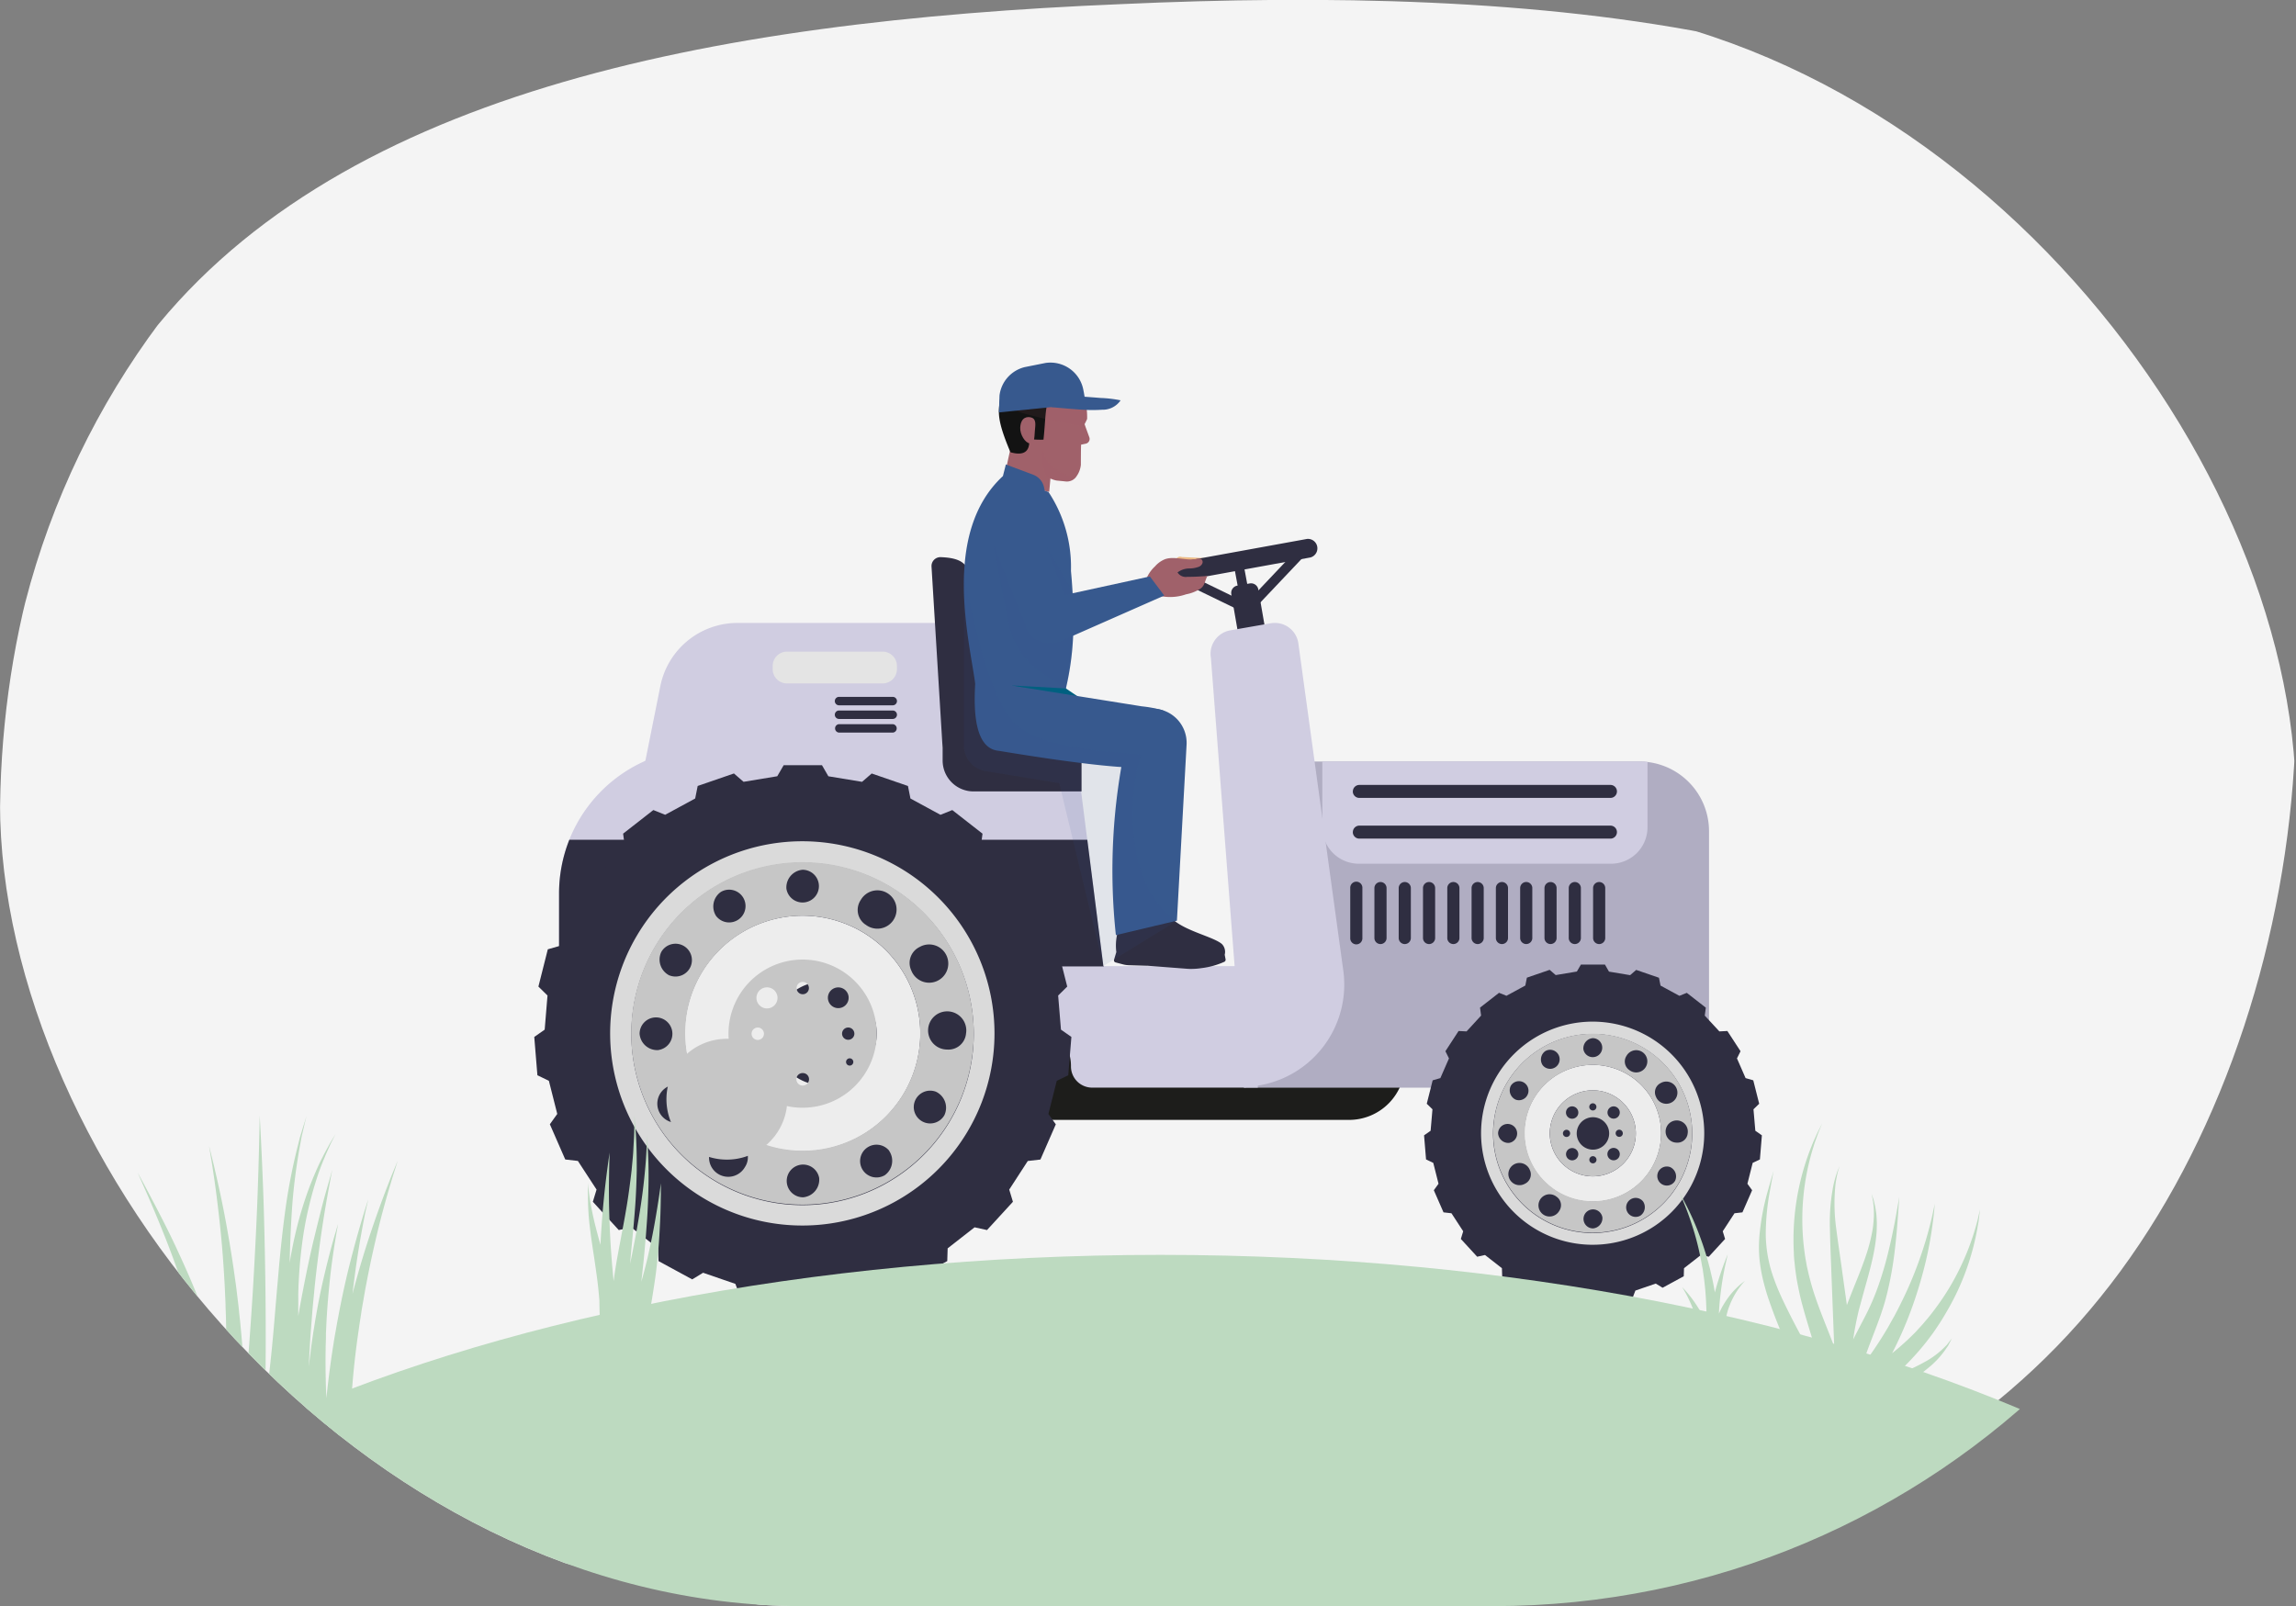 <svg xmlns="http://www.w3.org/2000/svg" xmlns:xlink="http://www.w3.org/1999/xlink" width="293" height="205" viewBox="0 0 293 205">
  <rect x="0" y="0" width="293" height="205" fill="#808080" stroke="none"/>
  <defs>
    <clipPath id="clip-path">
      <rect id="Rectangle_143031" data-name="Rectangle 143031" width="293" height="205" rx="102.5" transform="translate(0 -0.178)" fill="#fff"/>
    </clipPath>
  </defs>
  <g id="Add_Farms" data-name="Add Farms" transform="translate(0 0.178)" clip-path="url(#clip-path)">
    <path id="Path_99040" data-name="Path 99040" d="M277.132,35.6c25.181,33.321,19.1,95.173-9.119,130.019-28.218,35.071-78.58,43.134-127.859,42.479s-97.472-9.8-121.782-42.467S-6.157,76.775,17.938,44.324,90.649,2.725,142.976.549C195.51-1.847,251.95,2.51,277.132,35.6Z" transform="translate(-0.001 -0.197)" fill="#f4f4f4"/>
    <path id="Path_99041" data-name="Path 99041" d="M189.517,224.029h54.772A7.12,7.12,0,0,0,251.4,216.9v-3.863H189.517Z" transform="translate(-72.121 -81.268)" fill="#1d1d1b"/>
    <path id="Path_99042" data-name="Path 99042" d="M256.293,156.939v41.628H311.4a4.236,4.236,0,0,0,4.225-4.243V165.844A8.892,8.892,0,0,0,307.776,157a8.139,8.139,0,0,0-1.035-.061Z" transform="translate(-97.532 -59.92)" fill="#b0adc2"/>
    <path id="Path_99043" data-name="Path 99043" d="M250.036,122.522l-8.763-4.25.545-1.126,8.759,4.259Z" transform="translate(-91.816 -44.777)" fill="#2f2e41"/>
    <path id="Path_99044" data-name="Path 99044" d="M246.322,115.952c-.026-.279.064-.593-.1-.818a.855.855,0,0,0-.674-.237l-2.571-.12a.584.584,0,0,0-.793.461.585.585,0,0,0,.056.343.929.929,0,0,0,.249.676.946.946,0,0,0,.3.214.93.93,0,0,0,.358.082c.881.187,1.763.374,2.658.473a.659.659,0,0,0,.473-.071.511.511,0,0,0,.134-.217.524.524,0,0,0,.015-.255C246.405,116.295,246.339,116.117,246.322,115.952Z" transform="translate(-92.16 -43.859)" fill="#edbb86"/>
    <path id="Path_99045" data-name="Path 99045" d="M239.742,116.739a1.245,1.245,0,0,0,.215-.019L258,113.437a1.206,1.206,0,0,0-.428-2.365l-18.045,3.283a1.206,1.206,0,0,0,.212,2.394Z" transform="translate(-90.775 -42.463)" fill="#2f2e41"/>
    <path id="Path_99046" data-name="Path 99046" d="M255.237,130.735l3.45-.6L257.1,121a.946.946,0,0,0-1.085-.764l-1.6.282a.946.946,0,0,0-.764,1.088Z" transform="translate(-96.521 -45.949)" fill="#2f2e41"/>
    <path id="Path_99047" data-name="Path 99047" d="M253.648,187.69l1.555-.216a13.056,13.056,0,0,0,11.122-14.723L260.578,130.9a3.029,3.029,0,0,0-3.5-2.472l-5.185.906a3.036,3.036,0,0,0-2.462,3.515Z" transform="translate(-94.903 -49.055)" fill="#d0cde1"/>
    <path id="Path_99048" data-name="Path 99048" d="M143.616,128.383H169.8v26.441h-39.7l3.675-18.361a10.038,10.038,0,0,1,9.837-8.079Z" transform="translate(-49.511 -49.053)" fill="#d0cde1"/>
    <path id="Path_99049" data-name="Path 99049" d="M196.332,209.986h-40.41v4.979h40.41Z" transform="translate(-59.336 -80.107)" fill="#1d1d1b"/>
    <path id="Path_99050" data-name="Path 99050" d="M115.16,172.782v24.749h23.433a2.706,2.706,0,0,0,2.7-2.708v-.076a5.3,5.3,0,0,1,5.293-5.309H175.2a5.3,5.3,0,0,1,5.293,5.309v.081a2.706,2.706,0,0,0,2.7,2.708h21.144V185.051a3.018,3.018,0,0,0-3.018-3.027H184.623l-2.053-16.131-1.07-8.436a3.666,3.666,0,0,0-3.632-3.212H133.631a18.5,18.5,0,0,0-18.471,18.531Z" transform="translate(-43.824 -58.894)" fill="#d0cde1"/>
    <path id="Path_99051" data-name="Path 99051" d="M193.1,114.831c1.777.071,3.4.445,3.544,2.221l1.543,19.826a2.6,2.6,0,0,0,2.578,2.379h8.475a1.813,1.813,0,0,1,1.81,1.816v3.659h-13.79a3.946,3.946,0,0,1-3.939-3.95v-1.525l-1.418-23.217a1.136,1.136,0,0,1,1.181-1.209Z" transform="translate(-73.029 -43.896)" fill="#2f2e41"/>
    <path id="Path_99052" data-name="Path 99052" d="M115.171,179.943v9.286H184.7v-.04h-.066l-2.051-16.128h-66.1A18.553,18.553,0,0,0,115.171,179.943Z" transform="translate(-43.828 -66.055)" fill="#2f2e41"/>
    <path id="Path_99053" data-name="Path 99053" d="M173.21,134.3h-12.2a1.829,1.829,0,0,0-1.829,1.83v.4a1.829,1.829,0,0,0,1.829,1.83h12.2a1.83,1.83,0,0,0,1.829-1.83v-.4A1.83,1.83,0,0,0,173.21,134.3Z" transform="translate(-60.577 -51.307)" fill="#e4e4e4"/>
    <path id="Path_99054" data-name="Path 99054" d="M179.372,148.178a.539.539,0,0,0,0-1.076H172.52a.539.539,0,0,0,0,1.076Zm0-1.741a.539.539,0,0,0,0-1.078H172.52a.539.539,0,0,0,0,1.078Zm0-1.741a.539.539,0,0,0,0-1.078H172.52a.539.539,0,0,0,0,1.078Z" transform="translate(-65.447 -54.851)" fill="#2f2e41"/>
    <path id="Path_99055" data-name="Path 99055" d="M239.969,116.85a1.245,1.245,0,0,0,1.248.563c1.082,0,1.418-.04,2.564-.107-.324.584-.307,1.166-.836,1.575a4.961,4.961,0,0,1-1.891.762,6.122,6.122,0,0,1-4.851-.346.828.828,0,0,1-.4-.253.725.725,0,0,1-.078-.506,4.494,4.494,0,0,1,1.38-2.472,3.306,3.306,0,0,1,1.335-.93c1.2-.374,2.654.237,3.891,0a.907.907,0,0,1,.662.012.473.473,0,0,1,.165.254.467.467,0,0,1-.023.3.834.834,0,0,1-.435.421,3.61,3.61,0,0,1-1.283.222A2.472,2.472,0,0,0,239.969,116.85Z" transform="translate(-89.7 -43.965)" fill="#a0616a"/>
    <path id="Path_99056" data-name="Path 99056" d="M212.521,97.172l-5.908-1.1,1.246-5.726,5.25.4Z" transform="translate(-78.626 -34.578)" fill="#a0616a"/>
    <path id="Path_99057" data-name="Path 99057" d="M215.918,89.988a1.456,1.456,0,0,1-1.316.632l-1.236-.125a3.583,3.583,0,0,1-1.281-.549,4.6,4.6,0,0,1-2.093-4.189h-.066l-.009,0-.01,0c-.909-.1-2.41.7-2.438-.2-.033-.991-1.009-2.507-1.035-3.813.548-5.762,4.093-5.2,6.226-5.069a4.907,4.907,0,0,1,4.109,2.947,6.311,6.311,0,0,1,.473,1.866,9.17,9.17,0,0,1,.045,1.152,7.238,7.238,0,0,1-.326.669l.113.312.505,1.386a.612.612,0,0,1,.023.263.618.618,0,0,1-.519.534l-.56.116c-.033.386-.031,2.557-.031,2.557A3.036,3.036,0,0,1,215.918,89.988Z" transform="translate(-78.558 -29.345)" fill="#a0616a"/>
    <path id="Path_99058" data-name="Path 99058" d="M207.255,86.485c3.833,1.1,1.933-3.505,1.933-3.505s.785,1.459,1.075,1.873a11.716,11.716,0,0,0,1.207.024c.539-4.894-.272-7.157,5.052-5.676a4.855,4.855,0,0,0-4.648-3.668c-2.835.551-5.5,1.287-5.931,4.153C205.7,81.35,205.474,82.275,207.255,86.485Z" transform="translate(-78.309 -28.94)" fill="#131313"/>
    <path id="Path_99059" data-name="Path 99059" d="M210.178,87.29c-.055.906.642,2,1.233,2.032s.569-.71.633-1.606c.043-.6.237-1.44-.39-1.67C211.1,85.847,210.258,85.963,210.178,87.29Z" transform="translate(-79.982 -32.913)" fill="#a0616a"/>
    <path id="Path_99060" data-name="Path 99060" d="M216.872,79.985l-4.383.44-4.308.433-.139.014-.182.019-2.068.208.073-2.167a4.256,4.256,0,0,1,3.228-3.616l2.63-.525a4.271,4.271,0,0,1,4.861,3.548c.014.066.029.137.043.208l.094.544Z" transform="translate(-78.314 -28.64)" fill="#37598e"/>
    <path id="Path_99061" data-name="Path 99061" d="M225.43,82.237a2.754,2.754,0,0,1-2.363,1.2,19.414,19.414,0,0,1-2.451,0c-1-.047-3.87-.312-4.017-.326a13.217,13.217,0,0,1,4.227-1.334s.992.069,2.053.158A15.217,15.217,0,0,1,225.43,82.237Z" transform="translate(-82.427 -31.318)" fill="#37598e"/>
    <path id="Path_99062" data-name="Path 99062" d="M217.986,86.087l.113.315a61.872,61.872,0,0,1-8.979-2.015l.182-.019.118.024.021-.038,4.308-.433c.142.014,3.017.281,4.017.326l.5.017a8.76,8.76,0,0,1,.043,1.154A6.794,6.794,0,0,1,217.986,86.087Z" transform="translate(-79.581 -32.133)" fill="#a0616a" opacity="0.1"/>
    <path id="Path_99063" data-name="Path 99063" d="M219.064,95.936a1.456,1.456,0,0,1-1.316.632l-1.236-.125a3.585,3.585,0,0,1-1.281-.549,3.971,3.971,0,0,1-.515-1.757,12.152,12.152,0,0,1,.052-1.911,2.971,2.971,0,0,0,.555,1.58,5.207,5.207,0,0,0,1.181,1.183,4.929,4.929,0,0,0,1.474.8A2.951,2.951,0,0,0,219.064,95.936Z" transform="translate(-81.704 -35.293)" fill="#a0616a" opacity="0.1"/>
    <path id="Path_99064" data-name="Path 99064" d="M201.627,146.728l14.338-3.448-3.4-2.3-.435-1.474-11.006,1.767.258,2.807.212,2.311Z" transform="translate(-76.539 -53.286)" fill="#006080"/>
    <path id="Path_99065" data-name="Path 99065" d="M240.624,194.226a10.046,10.046,0,0,0,2.94-.807.3.3,0,0,0,.139-.132.3.3,0,0,0,.029-.19l-.112-.58a1.44,1.44,0,0,0-.361-1.374c-1.336-1.135-6.26-1.92-7.113-4.321-.248-.709-.165-1.183-.378-1.2-1.494-.088-1.231,1.4-.785,2.325a3.239,3.239,0,0,1-4.395.139,6.658,6.658,0,0,0-.8,4.087l-.288.968a.263.263,0,0,0,.021.222.267.267,0,0,0,.069.082.281.281,0,0,0,.1.048l.9.236a3.266,3.266,0,0,0,.8.121l2.193.066h.168l4.99.383a5.4,5.4,0,0,0,.617.024A8.431,8.431,0,0,0,240.624,194.226Z" transform="translate(-87.331 -70.833)" fill="#2f2e41"/>
    <path id="Path_99066" data-name="Path 99066" d="M230.488,190.006c.73.3.725-.329,1.78-.374-.133-.19-.385-.237-.527-.79-.1-.407-.2-.811-.392-.92l-.061-.024a.276.276,0,0,0-.116-.016.272.272,0,0,0-.2.112.272.272,0,0,0-.046.107C230.84,188.549,230.675,189.382,230.488,190.006Z" transform="translate(-87.712 -71.695)" fill="#ededed"/>
    <path id="Path_99067" data-name="Path 99067" d="M203.775,149.147c.531.064,11.612,1.994,17.193,2.153.158.026,4.4-.5,4.752-2.722l.014-.087c.276-1.7.472-3.979-1.04-4.539a15.978,15.978,0,0,0-2.578-.473l-9.085-1.453-6.968-1.111c-1.137-.289-5.135-1.495-5.2-.348C200.677,143.778,200.705,148.774,203.775,149.147Z" transform="translate(-76.414 -53.505)" fill="#37598e"/>
    <path id="Path_99068" data-name="Path 99068" d="M229.611,174.951a77.241,77.241,0,0,1,1.264-24.39c.121-2.415,1.137-4.636,3.544-4.51h.087a4.369,4.369,0,0,1,4.128,4.586L237.4,173.106Z" transform="translate(-87.21 -55.775)" fill="#37598e"/>
    <path id="Path_99069" data-name="Path 99069" d="M200.006,123.687l11.578.636a36.388,36.388,0,0,0,.945-9.286c-.026-3.193-.3-5.636-.3-5.729a17.316,17.316,0,0,0-2.871-10.069l-.473-.151-.092-.431a2.206,2.206,0,0,0-1.349-1.6l-3.521-1.322-.376,1.481C195.672,104.5,199.3,118.244,200.006,123.687Z" transform="translate(-75.561 -36.63)" fill="#37598e"/>
    <path id="Path_99070" data-name="Path 99070" d="M204.187,109.723l2.242,11.377a9.857,9.857,0,0,0,4.381,6.409l2.923,1.859a36.357,36.357,0,0,0,.945-9.286V117.2l-4.726-8.2Z" transform="translate(-77.703 -41.678)" fill="#37598e" opacity="0.1"/>
    <path id="Path_99071" data-name="Path 99071" d="M213.572,121.76l13.568-2.957,1.836,2.439-12.8,5.643a3.614,3.614,0,0,1-3.362.083,2.73,2.73,0,0,1-1.489-1.8v-.057a2.856,2.856,0,0,1,2.242-3.351Z" transform="translate(-80.401 -45.407)" fill="#37598e"/>
    <path id="Path_99072" data-name="Path 99072" d="M204.489,109.3l4.3,10.856,6.035-1.06L210.4,107.321c-.489-1.53-2.273-3.886-4.227-3.179a3.625,3.625,0,0,0-1.682,5.156Z" transform="translate(-77.629 -39.779)" fill="#37598e"/>
    <path id="Path_99073" data-name="Path 99073" d="M210.735,144.908l5.626,23.342,9.39-5.788c-5.635-3.368-6.826-13.841-4.565-21.225-6.127-.473-13.982-1.147-16.486-4.378-2.85-3.614-4.61-10.837-6.144-18.813v22.046a3.311,3.311,0,0,0,2.774,3.276Z" transform="translate(-75.561 -45.12)" fill="#37598e" opacity="0.1"/>
    <path id="Path_99074" data-name="Path 99074" d="M258.754,120.416l-.9-.854,5.526-5.837.9.854Z" transform="translate(-98.126 -43.475)" fill="#2f2e41"/>
    <path id="Path_99075" data-name="Path 99075" d="M254.06,115.67l1,5.395,1.22-.227-1-5.395Z" transform="translate(-96.682 -44.129)" fill="#2f2e41"/>
    <path id="Path_99076" data-name="Path 99076" d="M272.414,156.937v8.385a4.651,4.651,0,0,0,4.645,4.66h32.206a4.653,4.653,0,0,0,4.645-4.66V157a8.142,8.142,0,0,0-1.035-.062Z" transform="translate(-103.667 -59.919)" fill="#d0cde1"/>
    <path id="Path_99077" data-name="Path 99077" d="M279.713,188.884v-6.369a.775.775,0,0,0-.046-.31.766.766,0,0,0-.165-.266.773.773,0,0,0-1.126,0,.766.766,0,0,0-.165.266.775.775,0,0,0-.046.31v6.369a.775.775,0,1,0,1.548,0Zm3.085,0v-6.369a.775.775,0,1,0-1.55,0v6.369a.775.775,0,1,0,1.55,0Zm3.1,0v-6.369a.775.775,0,1,0-1.55,0v6.369a.775.775,0,1,0,1.55,0Zm3.1,0v-6.369a.775.775,0,1,0-1.55,0v6.369a.775.775,0,1,0,1.55,0Zm3.1,0v-6.369a.775.775,0,1,0-1.55,0v6.369a.775.775,0,1,0,1.55,0Zm3.1,0v-6.369a.775.775,0,1,0-1.55,0v6.369a.775.775,0,1,0,1.55,0Zm3.1,0v-6.369a.775.775,0,1,0-1.55,0v6.369a.775.775,0,1,0,1.55,0Zm3.1,0v-6.369a.788.788,0,0,0-.059-.3.775.775,0,0,0-1.264-.251.779.779,0,0,0-.227.549v6.369a.775.775,0,1,0,1.551,0Zm3.1,0v-6.369a.773.773,0,1,0-1.546,0v6.369a.773.773,0,1,0,1.546,0Zm3.1,0v-6.369a.775.775,0,1,0-1.55,0v6.369a.775.775,0,1,0,1.55,0Zm3.107,0v-6.369a.775.775,0,1,0-1.55,0v6.369a.775.775,0,1,0,1.55,0Z" transform="translate(-105.855 -69.341)" fill="#2f2e41"/>
    <path id="Path_99078" data-name="Path 99078" d="M278.692,170.975a.831.831,0,0,0,.242.587.814.814,0,0,0,.269.18.829.829,0,0,0,.317.063h32.053a.817.817,0,0,0,.317-.064.829.829,0,0,0,.268-.18.816.816,0,0,0,.178-.269.828.828,0,0,0-.763-1.145H279.526a.827.827,0,0,0-.827.828Z" transform="translate(-106.056 -64.946)" fill="#2f2e41"/>
    <path id="Path_99079" data-name="Path 99079" d="M278.692,162.59a.829.829,0,0,0,.827.828h32.053a.828.828,0,0,0,0-1.656H279.526a.827.827,0,0,0-.827.828Z" transform="translate(-106.056 -61.755)" fill="#2f2e41"/>
    <path id="Path_99080" data-name="Path 99080" d="M316.456,198.783h-3.072l-.512.885-2.7.452-.773-.669-2.906,1-.2,1.005-2.408,1.308-.945-.381-2.427,1.892.137,1.015-1.855,2.02-1.018-.052-1.682,2.582.456.916-1.1,2.514-.981.284-.753,2.989.727.709-.236,2.737-.836.587.253,3.075.921.44.671,2.663-.6.828,1.236,2.824,1.013.116,1.5,2.3-.3.979,2.082,2.268,1-.22,2.159,1.686.033,1.025,2.7,1.469.872-.532,2.6.891.362.947,3.031.508.652-.787h2.736l.652.787,3.032-.508.362-.947,2.6-.891.872.532,2.7-1.469.033-1.025,2.159-1.686,1,.22,2.082-2.268-.3-.979,1.5-2.3,1.014-.116,1.236-2.824-.6-.828.671-2.663.922-.44.253-3.075-.836-.587-.237-2.737.728-.709-.754-2.989-.981-.284-1.1-2.514.456-.916-1.682-2.582-1.018.052-1.865-2.015.135-1.015-2.427-1.892-.945.381-2.408-1.308-.2-1-2.906-1-.772.67-2.7-.452Z" transform="translate(-111.642 -75.844)" fill="#2f2e41"/>
    <path id="Path_99081" data-name="Path 99081" d="M146.783,157.7h-4.891l-.818,1.407-4.3.71-1.228-1.065-4.627,1.594-.319,1.6-3.831,2.079-1.507-.605-3.859,3.013.215,1.616-2.949,3.214-1.62-.083-2.675,4.109.728,1.457-1.748,4-1.56.45-1.2,4.756,1.16,1.14-.359,4.355-1.33.934.4,4.889,1.465.71L113,202.208l-.945,1.318,1.964,4.494,1.614.187,2.382,3.657-.473,1.556,3.308,3.61,1.586-.35,3.435,2.684.052,1.627,4.3,2.335,1.387-.847,4.119,1.419.577,1.523,4.825.807,1.038-1.254h4.355l1.037,1.254,4.825-.807.577-1.523,4.119-1.419,1.387.847,4.3-2.335.051-1.627,3.436-2.684,1.585.35,3.309-3.61-.473-1.556,2.368-3.65,1.614-.186,1.964-4.494-.945-1.318,1.068-4.236,1.465-.709.4-4.889-1.331-.934-.359-4.354,1.158-1.14-1.2-4.756-1.56-.449-1.749-4,.728-1.457-2.675-4.108-1.621.083-2.949-3.214.217-1.616-3.859-3.014-1.508.606-3.83-2.079-.319-1.6-4.627-1.594-1.229,1.064-4.3-.709Z" transform="translate(-41.886 -60.208)" fill="#2f2e41"/>
    <path id="Path_99082" data-name="Path 99082" d="M172.522,201.579a18.54,18.54,0,1,1-1.417-7.092A18.527,18.527,0,0,1,172.522,201.579Z" transform="translate(-51.577 -69.863)" fill="#2f2e41"/>
    <path id="Path_99083" data-name="Path 99083" d="M174.82,197.892a24.524,24.524,0,1,1-1.868-9.38A24.5,24.5,0,0,1,174.82,197.892Zm-2.646,0a21.848,21.848,0,1,0-1.634,8.375A21.849,21.849,0,0,0,172.174,197.892Z" transform="translate(-47.909 -66.18)" fill="#dadada"/>
    <path id="Path_99084" data-name="Path 99084" d="M171.172,203.743a15.04,15.04,0,1,1-1.146-5.75A15.021,15.021,0,0,1,171.172,203.743Zm-5.567,0a6.648,6.648,0,1,0,0,.01Z" transform="translate(-53.728 -72.015)" fill="#ededed"/>
    <path id="Path_99085" data-name="Path 99085" d="M169.028,207.186a9.456,9.456,0,1,1-2.775-6.678A9.437,9.437,0,0,1,169.028,207.186Zm-5.822-3.612a1.324,1.324,0,1,0-.3-.436,1.344,1.344,0,0,0,.3.436Zm-4.4-2.185a.786.786,0,1,0,.784-.79.789.789,0,0,0-.559.232.784.784,0,0,0-.228.561Zm-4.726,2.2a1.344,1.344,0,1,0-.293-.436,1.349,1.349,0,0,0,.293.436ZM153.809,208a.782.782,0,0,0,.315-.047.788.788,0,0,0,.453-.429.79.79,0,0,0-.453-1.054.79.79,0,1,0-.315,1.53Zm2.19,2.838a7.711,7.711,0,1,1-.007-.009Zm4.395,2.18a.784.784,0,0,0-.486-.727.783.783,0,0,0-.3-.058.774.774,0,0,0-.314.047.783.783,0,0,0-.452.428.784.784,0,0,0,0,.623.807.807,0,0,0,1.552-.317Zm2.784-5.814a3.682,3.682,0,1,1,0-.009Zm1.94,3.616a.464.464,0,1,0,0-.012Zm1.059-3.619a.784.784,0,1,0-1.508.3.786.786,0,0,0,1.285.25.786.786,0,0,0,.226-.561Z" transform="translate(-57.15 -75.448)" fill="#c6c6c6"/>
    <path id="Path_99086" data-name="Path 99086" d="M173.8,199.525a21.856,21.856,0,1,1-6.408-15.45A21.853,21.853,0,0,1,173.8,199.525Zm-7.968-8.016a2.442,2.442,0,1,0,1.052-3,2.258,2.258,0,0,0-1.052,3Zm-13.875-7a15,15,0,1,0,5.747,1.14A15.022,15.022,0,0,0,151.96,184.508Zm8.013,1.119a2.447,2.447,0,1,0-.588-3.127,2.261,2.261,0,0,0,.588,3.139Zm-10.077-4.55a2.088,2.088,0,1,0,2.058-2.429,2.263,2.263,0,0,0-2.058,2.441Zm-8.93,3.522a2.091,2.091,0,1,0,.574-3.129,2.258,2.258,0,0,0-.574,3.141Zm-5.976,7.536a2.094,2.094,0,1,0-1.061-3,2.263,2.263,0,0,0,1.061,3.011Zm-1.417,9.517a2.093,2.093,0,1,0-2.413-2.065,2.259,2.259,0,0,0,2.405,2.075Zm4.563,5.956a2.442,2.442,0,1,0-1.047,3.008,2.255,2.255,0,0,0,1.042-3Zm5.872,5.872a2.449,2.449,0,1,0,.584,3.131,2.259,2.259,0,0,0-.588-3.122Zm10.078,4.555a2.089,2.089,0,1,0-2.058,2.417,2.26,2.26,0,0,0,2.053-2.408Zm8.927-3.527a2.091,2.091,0,1,0-.572,3.129,2.259,2.259,0,0,0,.56-3.12Zm5.976-7.528a2.092,2.092,0,1,0,1.063,3,2.254,2.254,0,0,0-1.068-3Zm3.835-7.463a2.438,2.438,0,1,0-2.405,2.077,2.251,2.251,0,0,0,2.4-2.067Z" transform="translate(-49.536 -67.813)" fill="#c6c6c6"/>
    <path id="Path_99087" data-name="Path 99087" d="M332.3,226.908a10.772,10.772,0,1,1-.824-4.119A10.757,10.757,0,0,1,332.3,226.908Z" transform="translate(-118.28 -82.455)" fill="#2f2e41"/>
    <path id="Path_99088" data-name="Path 99088" d="M333.635,224.774a14.24,14.24,0,1,1-1.085-5.448A14.231,14.231,0,0,1,333.635,224.774Zm-1.536,0a12.706,12.706,0,1,0-.951,4.865A12.691,12.691,0,0,0,332.1,224.774Z" transform="translate(-116.151 -80.319)" fill="#dadada"/>
    <path id="Path_99089" data-name="Path 99089" d="M331.518,228.176a8.735,8.735,0,1,1-.665-3.34A8.723,8.723,0,0,1,331.518,228.176Zm-3.233,0a5.49,5.49,0,1,0-1.6,3.885,5.482,5.482,0,0,0,1.6-3.885Z" transform="translate(-119.532 -83.709)" fill="#ededed"/>
    <path id="Path_99090" data-name="Path 99090" d="M330.266,230.175a5.486,5.486,0,1,1-1.609-3.88A5.482,5.482,0,0,1,330.266,230.175Zm-3.381-2.1a.783.783,0,1,0-.17-.254A.783.783,0,0,0,326.885,228.077Zm-2.556-1.27a.457.457,0,0,0,.283.42.455.455,0,0,0,.62-.335.455.455,0,0,0-.194-.468.454.454,0,0,0-.253-.077.456.456,0,0,0-.426.292.453.453,0,0,0-.03.179Zm-2.744,1.277a.789.789,0,1,0-.17-.255A.786.786,0,0,0,321.585,228.084Zm-.159,2.561a.459.459,0,1,0-.324-.134A.458.458,0,0,0,321.427,230.645Zm1.272,1.642a.781.781,0,0,0-.852-.168.784.784,0,1,0,1.024.425.775.775,0,0,0-.17-.255Zm2.552,1.267a.444.444,0,0,0-.034-.175.461.461,0,0,0-.1-.149.457.457,0,1,0-.323.78.448.448,0,0,0,.175-.033.464.464,0,0,0,.149-.1.455.455,0,0,0,.1-.149A.449.449,0,0,0,325.25,233.554Zm1.616-3.377a2.07,2.07,0,1,0-.154.8,2.081,2.081,0,0,0,.154-.8Zm1.127,2.1a.79.79,0,1,0,.229.557.786.786,0,0,0-.229-.557Zm.615-2.1a.46.46,0,0,0-.076-.255.454.454,0,0,0-.2-.169.456.456,0,0,0-.6.6.458.458,0,0,0,.745.147.458.458,0,0,0,.134-.321Z" transform="translate(-121.516 -85.703)" fill="#c6c6c6"/>
    <path id="Path_99091" data-name="Path 99091" d="M333.038,225.723a12.695,12.695,0,1,1-3.722-8.973A12.688,12.688,0,0,1,333.038,225.723Zm-4.624-4.655a1.418,1.418,0,1,0,.612-1.743,1.311,1.311,0,0,0-.612,1.743Zm-8.062-4.059a8.7,8.7,0,1,0,3.338.66,8.717,8.717,0,0,0-3.338-.66Zm4.655.65a1.42,1.42,0,1,0-.343-1.816,1.315,1.315,0,0,0,.343,1.816Zm-5.853-2.644a1.212,1.212,0,1,0,1.2-1.419,1.307,1.307,0,0,0-1.2,1.419Zm-5.187,2.046a1.215,1.215,0,1,0,.333-1.816,1.31,1.31,0,0,0-.333,1.816Zm-3.471,4.376a1.216,1.216,0,1,0-.617-1.743,1.314,1.314,0,0,0,.617,1.743Zm-.827,5.527a1.216,1.216,0,1,0-1.4-1.2,1.311,1.311,0,0,0,1.4,1.2Zm2.651,3.458a1.418,1.418,0,1,0-.61,1.748,1.311,1.311,0,0,0,.61-1.748Zm3.409,3.411a1.419,1.419,0,1,0,.34,1.819,1.31,1.31,0,0,0-.34-1.819Zm5.853,2.646a1.213,1.213,0,1,0-1.2,1.4,1.313,1.313,0,0,0,1.2-1.4Zm5.184-2.048a1.213,1.213,0,1,0-.333,1.816,1.313,1.313,0,0,0,.333-1.816Zm3.471-4.373a1.216,1.216,0,1,0,.619,1.743,1.311,1.311,0,0,0-.619-1.743Zm2.228-4.333a1.417,1.417,0,1,0-1.4,1.206,1.306,1.306,0,0,0,1.4-1.206Z" transform="translate(-117.093 -81.268)" fill="#c6c6c6"/>
    <g id="Group_167583" data-name="Group 167583" transform="translate(-14.487 142.176)">
      <path id="Path_99092" data-name="Path 99092" d="M138.04,407.8c89.787,0,162.574-33.641,162.574-75.138s-72.787-75.138-162.574-75.138S-24.534,291.168-24.534,332.665,48.253,407.8,138.04,407.8Z" transform="translate(24.534 -239.712)" fill="#bddac0"/>
      <path id="Path_99093" data-name="Path 99093" d="M137.456,240.626c.147,1.275.326,2.545.473,3.493s.236,1.575.236,1.575.09.615.222,1.571.262,2.093.349,3.282c0,.925.038,1.819.064,2.576a5.657,5.657,0,0,1-.019.568h6.044v-.038c.177-.906.416-2.128.615-3.349s.392-2.465.51-3.39.177-1.542.177-1.542l.04-.426c.028-.272.064-.658.1-1.119.083-.925.151-2.157.212-3.39s.081-2.464.092-3.389.019-1.54.019-1.54-.09.618-.222,1.523-.328,2.128-.539,3.335-.451,2.41-.65,3.311c-.094.447-.182.818-.236,1.078s-.095.407-.095.407-.142.593-.371,1.476c-.111.418-.236.906-.392,1.419.156-1.393.307-2.75.4-3.805.109-1.209.177-2.013.177-2.013s.059-.8.147-2.015.156-2.822.186-4.437,0-3.226-.073-4.435c-.019-.618-.073-1.1-.095-1.455s-.04-.551-.04-.551v.553c0,.352,0,.852-.051,1.454-.052,1.2-.194,2.8-.376,4.388s-.43,3.172-.629,4.354-.345,1.973-.345,1.973l-.378,1.963c-.1.518-.224,1.116-.357,1.752.073-.958.16-1.868.236-2.625l.206-2.195s.019-.222.052-.615.081-.925.13-1.6c.108-1.323.185-3.075.222-4.861,0-.885,0-1.767-.022-2.6s-.052-1.6-.1-2.256c-.1-1.32-.163-2.2-.163-2.2s-.014.882-.04,2.2c-.017.657-.071,1.419-.111,2.247s-.144,1.691-.217,2.564c-.2,1.741-.437,3.472-.659,4.768-.111.649-.2,1.183-.274,1.564l-.108.592s-.164.863-.406,2.157-.582,3.035-.818,4.825a2.5,2.5,0,0,1-.031.253c-.248-2.446-.378-4.6-.378-4.6s-.187-2.937-.217-5.892.085-5.913.085-5.913-.449,2.928-.735,5.882c-.279,2.755-.418,5.527-.437,5.89-.236-.842-.505-1.85-.758-2.876-.289-1.233-.534-2.465-.657-3.425-.08-.473-.1-.868-.132-1.147l-.043-.435v.438c0,.281-.033.679,0,1.159A31.109,31.109,0,0,0,137.456,240.626Z" transform="translate(-47.754 -226.837)" fill="#bddac0"/>
      <path id="Path_99094" data-name="Path 99094" d="M43.782,252.453l.236.844s.328,1.232.766,3.087a67.638,67.638,0,0,1,1.181,6.859c.168,1.611.267,3.219.3,4.657H63.857a4.8,4.8,0,0,1,.024-.572c.064-1.788.215-4.169.416-6.551s.5-4.756.766-6.521c.116-.894.248-1.63.321-2.148s.13-.813.13-.813.05-.3.142-.814.206-1.258.383-2.128c.328-1.769.829-4.116,1.387-6.455s1.207-4.657,1.732-6.386c.248-.87.489-1.585.643-2.086s.248-.795.248-.795l-.314.766c-.2.492-.5,1.183-.818,2.029-.666,1.684-1.5,3.955-2.271,6.245s-1.46,4.6-1.942,6.372c-.175.613-.314,1.152-.432,1.6.142-1.228.321-2.616.52-4,.3-2.011.65-4.021.945-5.516.137-.767.279-1.375.383-1.809s.142-.686.142-.686l-.21.672c-.13.426-.333,1.031-.544,1.764-.447,1.466-.99,3.432-1.5,5.417s-.945,3.986-1.245,5.492c-.161.766-.267,1.386-.354,1.826s-.13.7-.13.7-.045.248-.123.7-.2,1.074-.31,1.833c-.248,1.535-.532,3.56-.766,5.606-.05.442-.095.882-.142,1.319-.019-.421-.038-.847-.054-1.272-.054-1.746-.069-3.493-.043-4.806,0-.655.031-1.2.038-1.585s0-.6,0-.6l.031-.6c.019-.383.035-.932.08-1.587.076-1.313.222-3.075.409-4.813s.444-3.493.657-4.8c.1-.655.206-1.2.267-1.578l.106-.6-.175.579c-.1.383-.274.9-.447,1.536-.364,1.277-.8,2.992-1.207,4.73s-.737,3.453-.966,4.787c-.123.655-.2,1.2-.267,1.592l-.1.6s-.031.222-.087.606-.142.946-.222,1.6-.175,1.4-.265,2.214c.076-1.751.172-3.43.272-4.752l.217-2.77.267-2.763c.168-1.656.439-3.867.747-6.069s.676-4.4.976-6.05.513-2.739.513-2.739-.3,1.074-.766,2.685-1,3.784-1.529,5.953-.978,4.368-1.3,6.015-.525,2.753-.525,2.753l-.215,1.251V249.8s0-.329.026-.913c0-.289.024-.641.045-1.043s.045-.859.085-1.353c.069-.994.191-2.148.352-3.382s.383-2.547.673-3.836.626-2.59,1-3.784a31.269,31.269,0,0,1,1.167-3.214c.187-.473.383-.887.546-1.254s.317-.709.451-.946l.413-.826-.473.79c-.156.248-.328.561-.525.92s-.421.766-.643,1.215c-.473.9-.945,1.98-1.418,3.148s-.91,2.456-1.3,3.751-.709,2.616-.983,3.857c-.2.982-.383,1.918-.515,2.763.045-2.091.149-4.744.335-7.4a74.166,74.166,0,0,1,1.037-7.848c.045-.265.092-.523.137-.766s.106-.473.156-.679c.1-.426.187-.8.255-1.1l.236-.967-.291.946c-.095.3-.206.667-.336,1.09l-.206.667q-.092.355-.191.766a74.784,74.784,0,0,0-1.578,7.791c-.409,2.864-.709,5.755-.905,7.9l-.314,3.595s-.123,1.436-.3,3.586-.451,4.985-.8,7.833c-.111.833-.236,1.656-.359,2.462,0-.946.031-1.937.038-2.923.069-5.631,0-11.261,0-11.261s-.057-5.626-.236-11.251-.5-11.232-.5-11.232-.092,5.62-.314,11.232-.567,11.211-.567,11.211-.34,5.6-.81,11.185c-.054.636-.106,1.272-.161,1.918,0-.426-.035-.856-.054-1.284-.13-2.573-.317-5.14-.506-7.062-.08-.963-.184-1.76-.236-2.32s-.095-.877-.095-.877-.038-.32-.106-.875-.156-1.358-.3-2.3c-.255-1.918-.657-4.446-1.115-6.966s-1-5.026-1.446-6.9c-.206-.946-.416-1.708-.543-2.252l-.215-.856.144.865c.085.556.236,1.339.364,2.3.3,1.892.619,4.424.891,6.959s.456,5.078.558,6.984c.064.946.085,1.745.113,2.3s.038.875.038.875,0,.32.024.871.045,1.35.054,2.3c.035,1.918,0,4.446-.057,6.977v.308c-.458-2.065-.99-4.021-1.467-5.532-.593-1.864-1.028-3.087-1.028-3.087l-.314-.837c-.206-.53-.473-1.3-.846-2.2-.709-1.811-1.763-4.174-2.864-6.52s-2.294-4.6-3.2-6.323-1.529-2.838-1.529-2.838l1.3,2.937c.766,1.769,1.763,4.139,2.677,6.521s1.758,4.813,2.318,6.644C43.428,251.147,43.621,251.919,43.782,252.453Z" transform="translate(-4.8 -226.862)" fill="#bddac0"/>
      <path id="Path_99095" data-name="Path 99095" d="M373.816,244.133c.38.913.822,2.157,1.21,3.413a34.882,34.882,0,0,1,.872,3.5c.107.473.161.891.222,1.166a3.9,3.9,0,0,1,.078.447s.021.163.061.445.107.686.154,1.183c.116.972.206,2.273.236,3.567v1.495l-.085-.18c-.09-.2-.177-.364-.237-.473l-.09-.18-.1-.175c-.061-.111-.144-.274-.258-.473-.222-.378-.534-.868-.867-1.339a15.312,15.312,0,0,0-.982-1.235c-.138-.163-.265-.289-.35-.38l-.13-.144.1.17c.062.106.159.255.26.447a14.229,14.229,0,0,1,.694,1.384,14.415,14.415,0,0,1,.549,1.433c.068.2.113.367.151.473l.056.18.05.185c.028.116.081.282.123.473.1.4.2.946.281,1.48.066.5.111,1,.129,1.393h3.169a2.773,2.773,0,0,1-.055-.31,9.614,9.614,0,0,1-.116-1.561,10.308,10.308,0,0,1,.16-1.6c.031-.222.088-.4.111-.522l.045-.2s.021-.071.057-.2a5.374,5.374,0,0,1,.16-.518,10.917,10.917,0,0,1,.667-1.518,10.419,10.419,0,0,1,.924-1.4c.135-.189.274-.324.359-.43l.139-.16-.168.133c-.1.087-.267.2-.444.357a10.567,10.567,0,0,0-1.207,1.24,11.116,11.116,0,0,0-.99,1.452c-.13.206-.208.39-.277.516s-.1.2-.1.2l-.092.206-.036.085v-.191c.033-.6.066-1,.066-1s.031-.4.1-1,.168-1.4.3-2.2.291-1.594.43-2.188.222-.989.222-.989-.156.376-.376.946-.494,1.336-.744,2.128c-.2.624-.38,1.251-.522,1.783-.083-.487-.168-.946-.248-1.339-.092-.494-.2-.891-.265-1.183s-.1-.447-.1-.447l-.12-.447c-.081-.281-.173-.688-.324-1.168-.279-.963-.709-2.231-1.2-3.465a35.242,35.242,0,0,0-1.52-3.311c-.222-.445-.43-.8-.567-1.06s-.222-.4-.222-.4l.182.416C373.454,243.291,373.634,243.67,373.816,244.133Z" transform="translate(-144.399 -232.849)" fill="#bddac0"/>
      <path id="Path_99096" data-name="Path 99096" d="M419.792,240.112c-.045.211-.1.473-.173.767s-.168.614-.265.967a32.175,32.175,0,0,1-1.912,4.986,30.7,30.7,0,0,1-2.677,4.567c-.834,1.183-1.453,1.918-1.453,1.918l-.425.5c-.26.326-.681.766-1.146,1.282a33.079,33.079,0,0,1-3.018,2.731c.456-.894.86-1.741,1.181-2.467.291-.643.509-1.183.669-1.568s.237-.6.237-.6.352-.875.805-2.206.99-3.127,1.418-4.948a48.169,48.169,0,0,0,.9-5.036c.094-.691.149-1.266.184-1.673s.061-.634.061-.634-.045.237-.13.624-.194.963-.364,1.635a47.9,47.9,0,0,1-1.446,4.841,48.554,48.554,0,0,1-1.912,4.662c-.589,1.24-1.014,2.044-1.014,2.044l-.291.554c-.2.345-.473.846-.805,1.435a48.766,48.766,0,0,1-2.727,4.165c-.191.269-.382.535-.588.795.068-.222.137-.442.21-.665.539-1.634,1.219-3.287,1.687-4.558.236-.636.427-1.152.551-1.535s.2-.6.2-.6l.184-.6c.118-.386.265-.932.421-1.6a43.807,43.807,0,0,0,.872-4.886c.222-1.781.364-3.564.456-4.9l.154-2.225-.383,2.195c-.236,1.313-.583,3.075-1.007,4.782a43.81,43.81,0,0,1-1.38,4.638c-.222.617-.433,1.121-.577,1.469s-.237.549-.237.549-.085.2-.248.544-.4.833-.709,1.419c-.383.735-.846,1.618-1.337,2.585.088-.634.187-1.223.286-1.741.125-.667.253-1.22.34-1.608s.154-.611.154-.611.237-.882.605-2.226.909-3.141,1.262-4.985a21.42,21.42,0,0,0,.352-2.751c0-.445.035-.87,0-1.277,0-.2-.024-.383-.031-.587a4.95,4.95,0,0,0-.068-.548,7.224,7.224,0,0,0-.173-.947c-.026-.137-.056-.269-.085-.383s-.069-.237-.1-.326c-.125-.383-.2-.606-.2-.606l.125.624a2,2,0,0,0,.064.326c.024.118.026.253.043.383a7.536,7.536,0,0,1,.064.946v.537c0,.186-.024.383-.035.572a12.162,12.162,0,0,1-.135,1.227,21.321,21.321,0,0,1-.624,2.6c-.538,1.75-1.254,3.453-1.77,4.744s-.855,2.183-.855,2.183l-.027.069-.253-1.821s-.142-1-.347-2.5-.509-3.5-.766-5.49a23.64,23.64,0,0,1-.1-5.48,13.887,13.887,0,0,1,.333-1.788l.2-.667-.26.643a14.27,14.27,0,0,0-.515,1.769,24.263,24.263,0,0,0-.456,5.575c.035,2.036.137,4.047.186,5.563l.095,2.522.267,6.965c-.884-2.3-1.817-4.541-2.389-6.242-.3-.866-.512-1.6-.645-2.11l-.21-.809s-.066-.3-.185-.813c-.066-.26-.111-.58-.18-.946s-.134-.767-.191-1.233A30.872,30.872,0,0,1,398.71,231.4c.126-.449.286-.847.409-1.2s.248-.667.352-.92l.326-.795-.383.766c-.125.237-.276.537-.427.89s-.345.736-.513,1.183a31.972,31.972,0,0,0-2.294,10.357,30.837,30.837,0,0,0,0,3.264,11.9,11.9,0,0,0,.092,1.3c.043.388.066.728.111,1.005.076.556.123.87.123.87s.042.319.153.87.26,1.344.5,2.266c.473,1.859,1.255,4.257,1.936,6.623.217.766.413,1.511.576,2.247-.444-.745-.905-1.535-1.356-2.325-1.017-1.788-1.985-3.61-2.677-4.986s-1.108-2.3-1.108-2.3l-.284-.641c-.172-.411-.413-.993-.662-1.707a17.1,17.1,0,0,1-.986-5.441,30.575,30.575,0,0,1,.532-5.626c.267-1.535.473-2.55.473-2.55s-.3.994-.724,2.5a30.911,30.911,0,0,0-1.077,5.677,17.084,17.084,0,0,0,0,3.134,20.907,20.907,0,0,0,.473,2.708c.186.766.383,1.419.52,1.859s.237.7.237.7.333,1.013.909,2.479,1.373,3.4,2.228,5.312,1.767,3.808,2.469,5.217c.416.828.766,1.485.967,1.892H405.4a11.368,11.368,0,0,1,1.335-1.469,23.975,23.975,0,0,1,2.257-1.75l1.108-.767,1.146-.766a27.832,27.832,0,0,0,2.424-1.849,11.348,11.348,0,0,0,2.018-2.3l.168-.236.123-.237.2-.383.168-.333-.237.3-.26.338-.16.208-.206.2a10.756,10.756,0,0,1-2.294,1.788,27.094,27.094,0,0,1-2.615,1.308l-1.238.542-.473.2c.154-.137.31-.272.473-.414a33.656,33.656,0,0,0,3.8-4.082c.456-.606.841-1.1,1.082-1.474l.383-.572s.569-.833,1.306-2.145a31.644,31.644,0,0,0,2.294-4.986,32.383,32.383,0,0,0,1.4-5.258c.061-.364.126-.709.168-.993s.066-.561.092-.766c.055-.426.081-.667.081-.667Z" transform="translate(-152.777 -227.463)" fill="#bddac0"/>
    </g>
  </g>
</svg>
